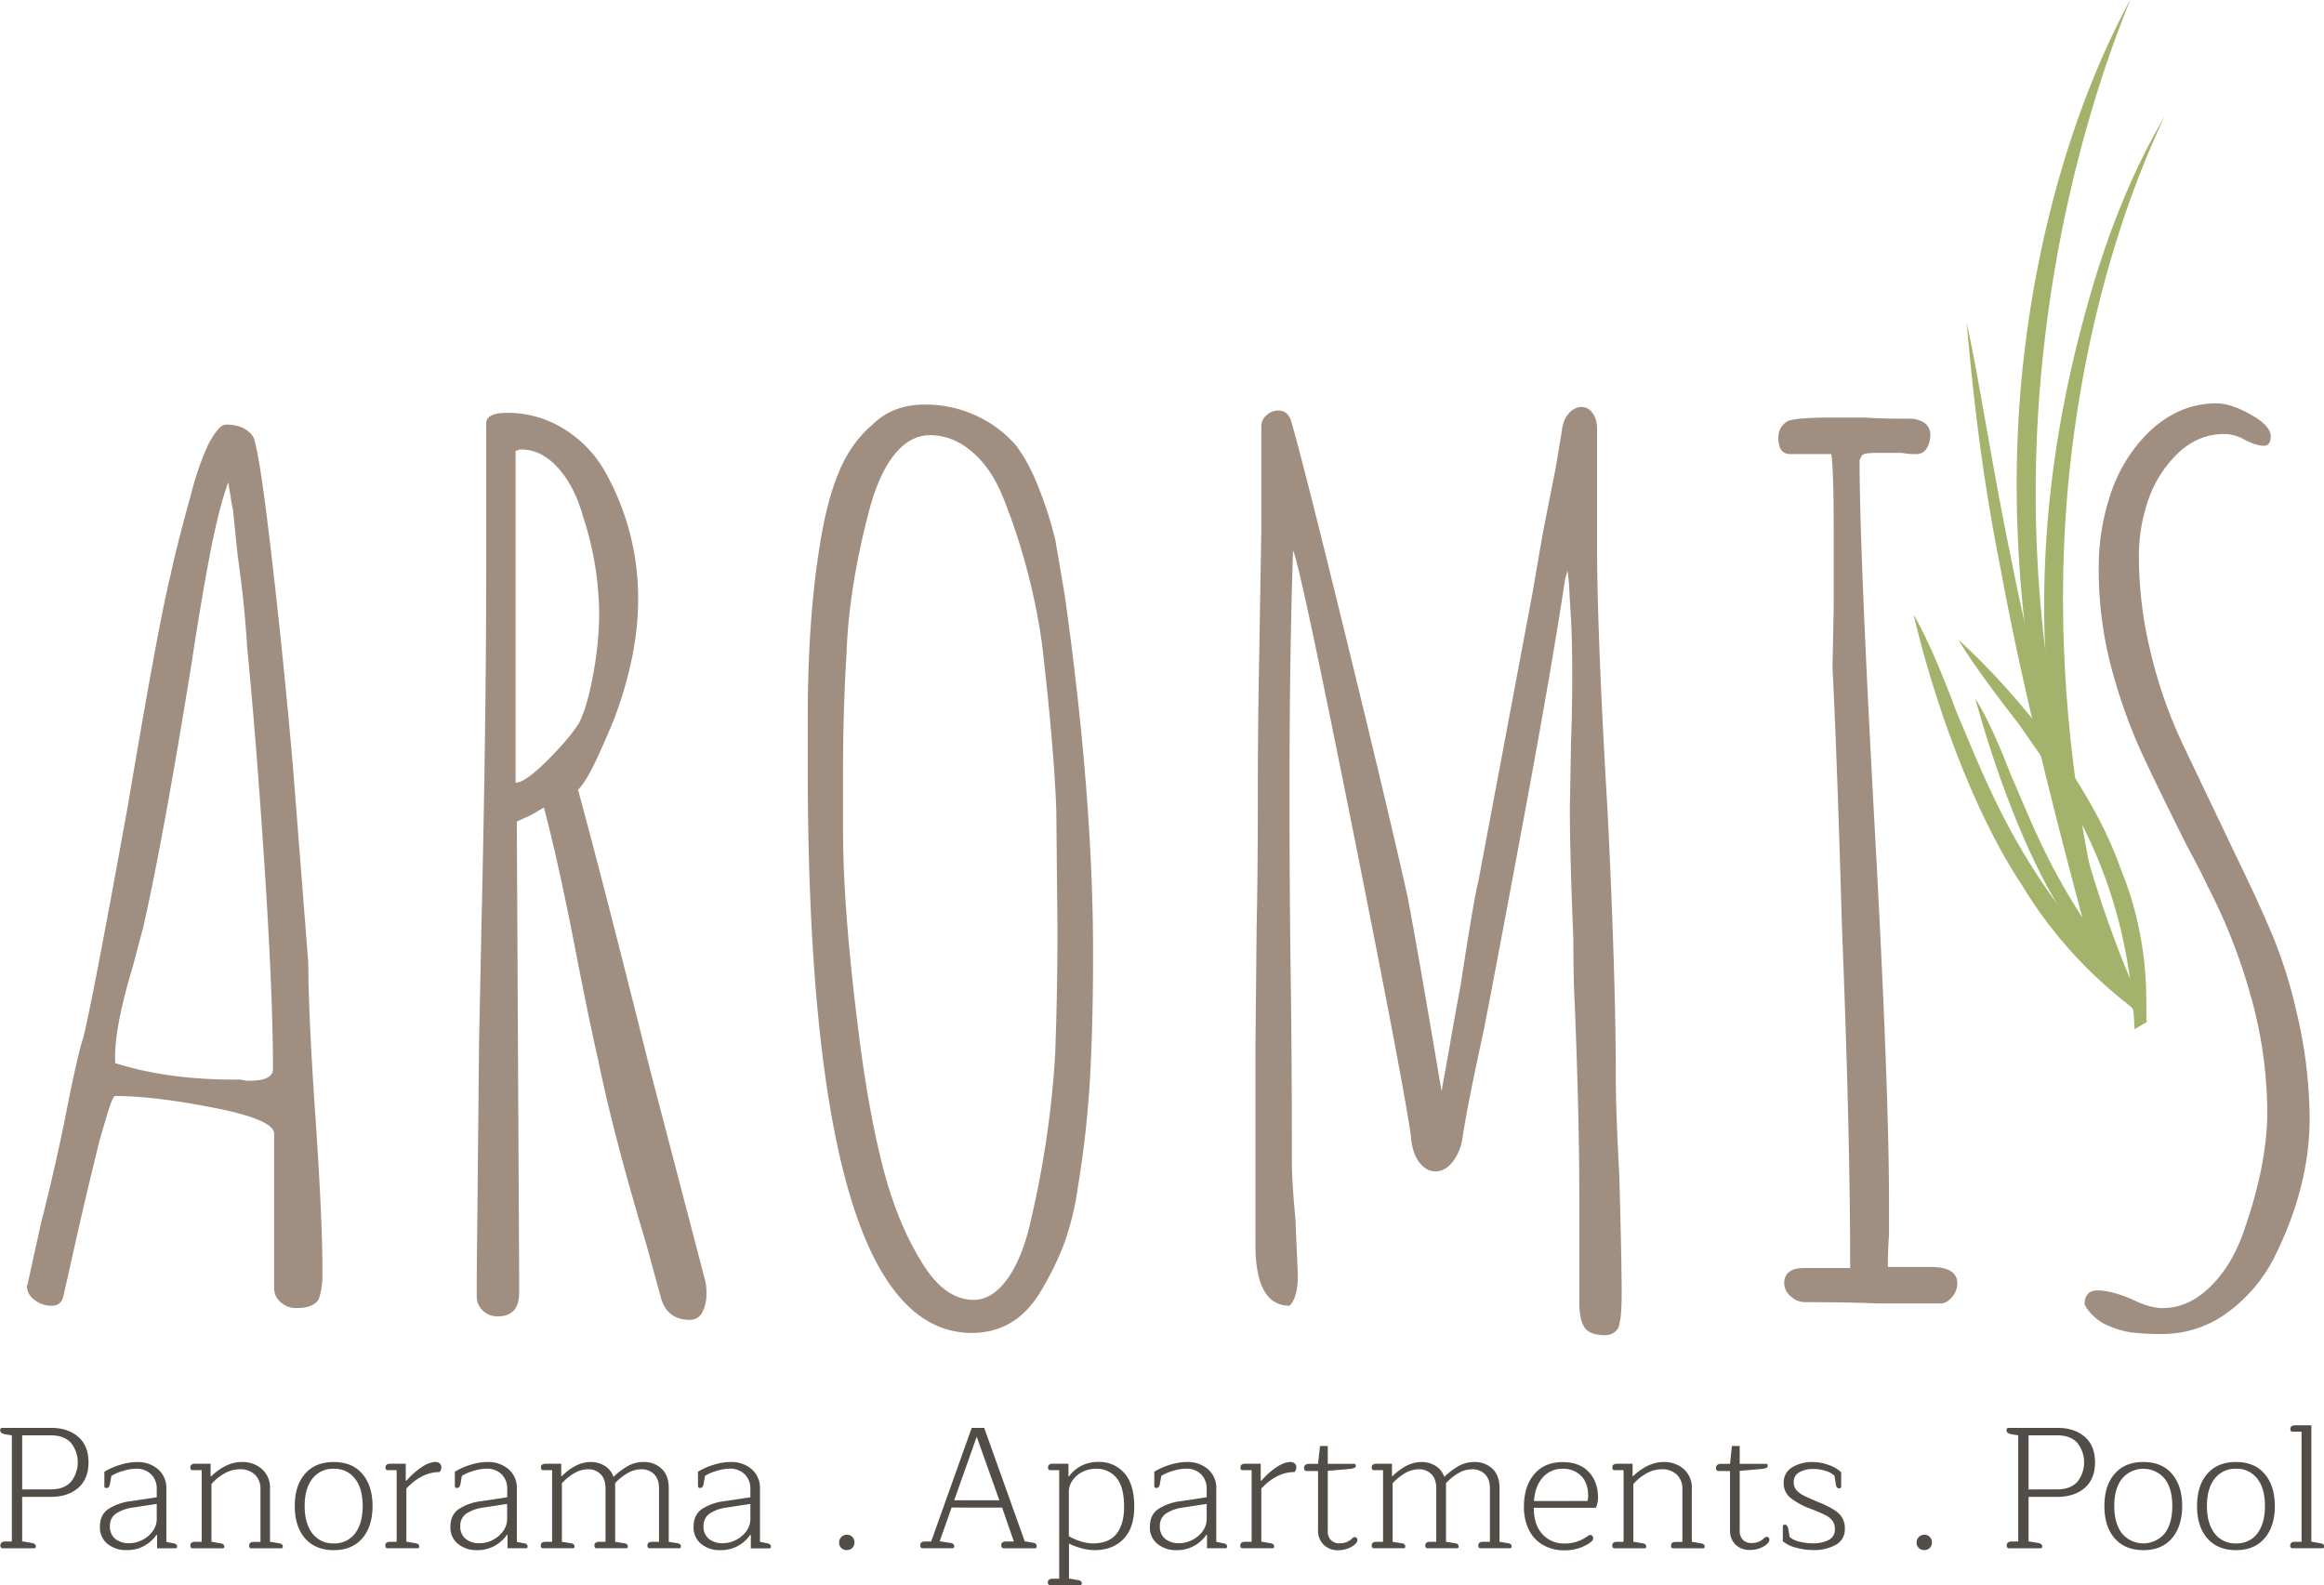<svg xmlns="http://www.w3.org/2000/svg" width="379.03mm" height="258.52mm" viewBox="0 0 1074.4 732.81"><defs><style>.a{fill:#524e47;}.b{fill:#a08f81;}.c{fill:#a4b36b;}</style></defs><title>aromis_logo</title><path class="a" d="M.44,715.4a1.6,1.6,0,0,1-.28-1,1.56,1.56,0,0,1,.6-1.28,2.69,2.69,0,0,1,1.72-.48h3V663.56l-3-.48c-1.6-.27-2.4-.91-2.4-1.93a1.14,1.14,0,0,1,.24-.76.82.82,0,0,1,.64-.28H23.62q7.75,0,12.53,4.13t4.76,11.81q0,7.68-4.76,11.8T23.62,692H10.25v20.57l4.32.72c1.33.22,2,.75,2,1.6,0,.59-.27.89-.8.89H1.2A.92.92,0,0,1,.44,715.4Zm23.1-26.86q6,0,9.2-3.41a14.46,14.46,0,0,0,0-18.17q-3.2-3.4-9.2-3.4H10.25v25Z"/><path class="a" d="M49.76,713.79a9.59,9.59,0,0,1-3.56-8q0-5.45,3.84-8.13a24,24,0,0,1,10.25-3.64l12.17-1.84v-3.85a9.25,9.25,0,0,0-2.57-6.72A9.46,9.46,0,0,0,62.77,679a21.14,21.14,0,0,0-5.85,1,21.47,21.47,0,0,0-5.44,2.32L50.84,686c-.22,1.28-.75,1.92-1.6,1.92-.64,0-1-.29-1-.88v-6.64a31.52,31.52,0,0,1,7.24-3.2,26.4,26.4,0,0,1,7.89-1.28,14.29,14.29,0,0,1,9.69,3.32,11.47,11.47,0,0,1,3.84,9.16v24.42l3.12.64a2.91,2.91,0,0,1,1.44.52,1.27,1.27,0,0,1,.4,1q0,.81-.72.81H72.62v-6.17h-.33a16.31,16.31,0,0,1-13.93,7A13.32,13.32,0,0,1,49.76,713.79Zm16.05-1.88a13.17,13.17,0,0,0,4.8-4.08,9.5,9.5,0,0,0,1.85-5.68v-6.89l-11,1.68a18.59,18.59,0,0,0-7.85,2.8,6.66,6.66,0,0,0-2.8,5.77,7.16,7.16,0,0,0,2.48,5.92,9.85,9.85,0,0,0,6.41,2A13.1,13.1,0,0,0,65.81,711.91Z"/><path class="a" d="M88,714.47c0-1.12.74-1.68,2.24-1.68h3V679.65H89c-.7,0-1-.43-1-1.28,0-1.12.74-1.68,2.24-1.68h7.12v5.76h.32q6.89-6.57,14.17-6.56a13.46,13.46,0,0,1,9.25,3.28,11.35,11.35,0,0,1,3.72,9v24.58l4.17.72a2.77,2.77,0,0,1,1.36.52,1.31,1.31,0,0,1,.4,1,.71.71,0,0,1-.8.81H116.17c-.7,0-1-.43-1-1.29,0-1.12.74-1.68,2.24-1.68h3V688.45a9,9,0,0,0-2.52-6.68,9.58,9.58,0,0,0-7.09-2.52,14.44,14.44,0,0,0-6.88,1.84,21.86,21.86,0,0,0-6.17,5v26.66l4.17.72a2.77,2.77,0,0,1,1.36.52,1.31,1.31,0,0,1,.4,1,.71.71,0,0,1-.8.81H89C88.33,715.76,88,715.33,88,714.47Z"/><path class="a" d="M141,711.15q-4.73-5.48-4.73-14.93T141,681.37q4.71-5.49,13.29-5.48t13.21,5.48q4.71,5.49,4.72,14.85t-4.72,14.93q-4.73,5.49-13.21,5.49T141,711.15Zm23.09-2.2q3.57-4.56,3.57-12.73t-3.57-12.65a11.74,11.74,0,0,0-9.8-4.56,11.86,11.86,0,0,0-9.85,4.56q-3.6,4.56-3.6,12.65t3.6,12.73a11.86,11.86,0,0,0,9.85,4.56A11.74,11.74,0,0,0,164.08,709Z"/><path class="a" d="M178.13,714.47q0-1.68,2.25-1.68h3V679.65h-4.17c-.69,0-1-.43-1-1.28q0-1.68,2.25-1.68h7.12v7.84h.32a35.53,35.53,0,0,1,6.81-6.12q3.68-2.52,6.56-2.52a3,3,0,0,1,2,.64,2.15,2.15,0,0,1,.76,1.76,3.36,3.36,0,0,1-.8,2.24q-8.16,0-15.37,7.6v24.58l4.16.72a2.81,2.81,0,0,1,1.37.52,1.31,1.31,0,0,1,.4,1,.72.72,0,0,1-.81.81H179.17C178.48,715.76,178.13,715.33,178.13,714.47Z"/><path class="a" d="M211.8,713.79a9.59,9.59,0,0,1-3.56-8q0-5.45,3.84-8.13a24,24,0,0,1,10.25-3.64l12.17-1.84v-3.85a9.25,9.25,0,0,0-2.57-6.72,9.45,9.45,0,0,0-7.12-2.64,21.14,21.14,0,0,0-5.85,1,21.63,21.63,0,0,0-5.44,2.32l-.64,3.68c-.21,1.28-.75,1.92-1.6,1.92-.64,0-1-.29-1-.88v-6.64a31.52,31.52,0,0,1,7.24-3.2,26.4,26.4,0,0,1,7.89-1.28,14.25,14.25,0,0,1,9.69,3.32,11.47,11.47,0,0,1,3.84,9.16v24.42l3.12.64a2.84,2.84,0,0,1,1.44.52,1.27,1.27,0,0,1,.4,1q0,.81-.72.81h-8.56v-6.17h-.32a16.79,16.79,0,0,1-5.73,5.12,16.63,16.63,0,0,1-8.2,1.93A13.33,13.33,0,0,1,211.8,713.79Zm16-1.88a13.2,13.2,0,0,0,4.81-4.08,9.56,9.56,0,0,0,1.84-5.68v-6.89l-11,1.68a18.65,18.65,0,0,0-7.85,2.8,6.66,6.66,0,0,0-2.8,5.77,7.16,7.16,0,0,0,2.48,5.92,9.87,9.87,0,0,0,6.41,2A13.07,13.07,0,0,0,227.85,711.91Z"/><path class="a" d="M250,714.47c0-1.12.74-1.68,2.24-1.68h3V679.65h-4.16c-.7,0-1-.43-1-1.28,0-1.12.74-1.68,2.24-1.68h7.13v5.68h.32q6.63-6.48,13.29-6.48a12.12,12.12,0,0,1,6.48,1.76,9.55,9.55,0,0,1,4.08,5.12,33.74,33.74,0,0,1,6.61-5,14.51,14.51,0,0,1,7.32-1.88,11.71,11.71,0,0,1,8.29,3.08q3.31,3.07,3.32,8.92v24.9l3.93.64a2.49,2.49,0,0,1,1.32.52,1.36,1.36,0,0,1,.36,1q0,.81-.72.81H300.31c-.7,0-1-.43-1-1.29,0-1.12.74-1.68,2.24-1.68h3.12V688.13q0-4.32-2.28-6.6a8.07,8.07,0,0,0-6-2.28,12.41,12.41,0,0,0-6.2,1.76,25.16,25.16,0,0,0-5.81,4.64v27.14l4.17.64c1.12.16,1.68.67,1.68,1.52q0,.81-.72.81H275.81c-.7,0-1-.43-1-1.29,0-1.12.74-1.68,2.24-1.68h2.88V688.13q0-4.32-2.24-6.6a7.84,7.84,0,0,0-5.85-2.28,12.56,12.56,0,0,0-6.28,1.76,24.07,24.07,0,0,0-5.8,4.72v27.06l4.16.64c1.12.16,1.68.67,1.68,1.52q0,.81-.72.81H251.07C250.37,715.76,250,715.33,250,714.47Z"/><path class="a" d="M324.2,713.79a9.62,9.62,0,0,1-3.56-8q0-5.45,3.84-8.13a24,24,0,0,1,10.25-3.64l12.17-1.84v-3.85a9.24,9.24,0,0,0-2.56-6.72,9.47,9.47,0,0,0-7.13-2.64,21.08,21.08,0,0,0-5.84,1,21.71,21.71,0,0,0-5.45,2.32l-.64,3.68c-.21,1.28-.74,1.92-1.6,1.92-.64,0-1-.29-1-.88v-6.64a31.6,31.6,0,0,1,7.25-3.2,26.33,26.33,0,0,1,7.88-1.28,14.25,14.25,0,0,1,9.69,3.32,11.47,11.47,0,0,1,3.84,9.16v24.42l3.13.64A2.91,2.91,0,0,1,356,714a1.31,1.31,0,0,1,.4,1q0,.81-.72.81h-8.57v-6.17h-.32a16.31,16.31,0,0,1-13.93,7A13.37,13.37,0,0,1,324.2,713.79Zm16.06-1.88a13.25,13.25,0,0,0,4.8-4.08,9.49,9.49,0,0,0,1.84-5.68v-6.89l-11,1.68a18.55,18.55,0,0,0-7.84,2.8,6.67,6.67,0,0,0-2.81,5.77,7.14,7.14,0,0,0,2.49,5.92,9.82,9.82,0,0,0,6.4,2A13.14,13.14,0,0,0,340.26,711.91Z"/><path class="a" d="M388.93,715.64a3.38,3.38,0,0,1-1-2.53,3.55,3.55,0,0,1,3.6-3.6,3.43,3.43,0,0,1,2.49,1,3.51,3.51,0,0,1,1,2.56,3.38,3.38,0,0,1-1,2.53,3.52,3.52,0,0,1-2.49,1A3.58,3.58,0,0,1,388.93,715.64Z"/><path class="a" d="M425.72,715.4a1.6,1.6,0,0,1-.28-1c0-1.17.75-1.76,2.24-1.76h2.8l18.74-52.52H455l18.74,52.44,3.76.64c1.17.16,1.76.7,1.76,1.6,0,.65-.24,1-.72,1H464a1,1,0,0,1-.8-.4,1.47,1.47,0,0,1-.32-1c0-1.17.74-1.76,2.24-1.76h3.6l-5.44-15.69H439.93l-5.52,15.61,4.88.72c1.23.16,1.84.7,1.84,1.6,0,.59-.24.89-.72.89H426.48A.92.92,0,0,1,425.72,715.4ZM462,693.58,451.54,664.2l-10.41,29.38Z"/><path class="a" d="M484.44,731.53c0-1.12.75-1.68,2.24-1.68h3v-50.2h-4.17c-.69,0-1-.43-1-1.28,0-1.12.75-1.68,2.24-1.68h7.21v5.76l.24.08a16.37,16.37,0,0,1,5.92-5,17.13,17.13,0,0,1,7.61-1.68,15.28,15.28,0,0,1,12.09,5.2q4.56,5.2,4.56,15.45,0,9.86-5,15t-13.41,5.13a23.77,23.77,0,0,1-5.89-.84,28.15,28.15,0,0,1-5.88-2.21v16.18l4.08.72a2.75,2.75,0,0,1,1.44.52,1.26,1.26,0,0,1,.4,1,.71.71,0,0,1-.8.8H485.48C484.79,732.81,484.44,732.38,484.44,731.53Zm31.75-22.46q3.48-4.44,3.48-12.45,0-9.21-3.52-13.41a11.8,11.8,0,0,0-9.53-4.2,13.65,13.65,0,0,0-6.17,1.44,12.07,12.07,0,0,0-4.6,3.92,9.12,9.12,0,0,0-1.72,5.29v20.49a22.57,22.57,0,0,0,5.32,2.36,19.1,19.1,0,0,0,5.73,1Q512.69,713.51,516.19,709.07Z"/><path class="a" d="M535.16,713.79a9.59,9.59,0,0,1-3.56-8q0-5.45,3.84-8.13a24,24,0,0,1,10.25-3.64l12.17-1.84v-3.85a9.28,9.28,0,0,0-2.56-6.72,9.49,9.49,0,0,0-7.13-2.64,21,21,0,0,0-5.84,1,21.55,21.55,0,0,0-5.45,2.32l-.64,3.68c-.21,1.28-.75,1.92-1.6,1.92-.64,0-1-.29-1-.88v-6.64a31.52,31.52,0,0,1,7.24-3.2,26.4,26.4,0,0,1,7.89-1.28,14.25,14.25,0,0,1,9.69,3.32,11.47,11.47,0,0,1,3.84,9.16v24.42l3.12.64a2.84,2.84,0,0,1,1.44.52,1.27,1.27,0,0,1,.4,1q0,.81-.72.81H558v-6.17h-.32a16.79,16.79,0,0,1-5.73,5.12,16.6,16.6,0,0,1-8.2,1.93A13.33,13.33,0,0,1,535.16,713.79Zm16.05-1.88a13.2,13.2,0,0,0,4.81-4.08,9.56,9.56,0,0,0,1.84-5.68v-6.89l-11,1.68a18.65,18.65,0,0,0-7.85,2.8,6.66,6.66,0,0,0-2.8,5.77,7.16,7.16,0,0,0,2.48,5.92,9.87,9.87,0,0,0,6.41,2A13.07,13.07,0,0,0,551.21,711.91Z"/><path class="a" d="M573.39,714.47c0-1.12.74-1.68,2.24-1.68h3V679.65h-4.16c-.7,0-1-.43-1-1.28,0-1.12.74-1.68,2.24-1.68h7.13v7.84h.32a35.48,35.48,0,0,1,6.8-6.12c2.46-1.68,4.64-2.52,6.57-2.52a3.06,3.06,0,0,1,2,.64,2.18,2.18,0,0,1,.76,1.76,3.42,3.42,0,0,1-.8,2.24q-8.18,0-15.37,7.6v24.58l4.16.72a2.77,2.77,0,0,1,1.36.52,1.27,1.27,0,0,1,.4,1,.71.71,0,0,1-.8.81H574.43C573.73,715.76,573.39,715.33,573.39,714.47Z"/><path class="a" d="M612,714.19a8.94,8.94,0,0,1-2.64-6.92V680.05h-5.45a.9.9,0,0,1-.72-.4,1.52,1.52,0,0,1-.32-1,1.74,1.74,0,0,1,.6-1.4,2.41,2.41,0,0,1,1.64-.52h4.25l.88-8.25h3.6v8.25H626c.53,0,.8.29.8.88a1.09,1.09,0,0,1-.68,1,7.42,7.42,0,0,1-2.12.48l-10.17.88v27.54A5.89,5.89,0,0,0,615.3,712a5.45,5.45,0,0,0,4,1.48,8.67,8.67,0,0,0,3.13-.52,7.78,7.78,0,0,0,2.56-1.64,2,2,0,0,1,1.28-.72,1.25,1.25,0,0,1,.92.36,1.47,1.47,0,0,1,.36,1.08,2.2,2.2,0,0,1-.56,1.28,6.19,6.19,0,0,1-1.52,1.36,12.47,12.47,0,0,1-6.89,2A9.39,9.39,0,0,1,612,714.19Z"/><path class="a" d="M634.15,714.47q0-1.68,2.25-1.68h3V679.65H635.2c-.7,0-1.05-.43-1.05-1.28q0-1.68,2.25-1.68h7.12v5.68h.32q6.64-6.48,13.29-6.48a12.15,12.15,0,0,1,6.49,1.76,9.55,9.55,0,0,1,4.08,5.12,34,34,0,0,1,6.6-5,14.57,14.57,0,0,1,7.33-1.88,11.71,11.71,0,0,1,8.29,3.08q3.32,3.07,3.32,8.92v24.9l3.92.64a2.49,2.49,0,0,1,1.32.52,1.36,1.36,0,0,1,.36,1q0,.81-.72.81H684.43c-.69,0-1-.43-1-1.29,0-1.12.75-1.68,2.24-1.68h3.13V688.13q0-4.32-2.29-6.6a8.07,8.07,0,0,0-6-2.28A12.48,12.48,0,0,0,674.3,681a25.12,25.12,0,0,0-5.8,4.64v27.14l4.16.64c1.12.16,1.68.67,1.68,1.52q0,.81-.72.81H659.93c-.69,0-1-.43-1-1.29,0-1.12.75-1.68,2.24-1.68H664V688.13q0-4.32-2.24-6.6a7.86,7.86,0,0,0-5.85-2.28,12.56,12.56,0,0,0-6.28,1.76,24.31,24.31,0,0,0-5.81,4.72v27.06l4.17.64c1.12.16,1.68.67,1.68,1.52q0,.81-.72.81H635.2Q634.15,715.76,634.15,714.47Z"/><path class="a" d="M713.21,714.15a16.29,16.29,0,0,1-6.44-7,23.79,23.79,0,0,1-2.24-10.65q0-9.29,4.72-14.93t13.21-5.64q7.68,0,12,4.52t4.32,12.05a12.29,12.29,0,0,1-1,4.56H709.09q0,7.93,4,12.21a13.17,13.17,0,0,0,10.13,4.28,17.39,17.39,0,0,0,10.57-3.28,4.47,4.47,0,0,0,.56-.36,1.37,1.37,0,0,1,.8-.28,1.27,1.27,0,0,1,1,.44,1.55,1.55,0,0,1,.4,1.08,1.82,1.82,0,0,1-.56,1.24,8.75,8.75,0,0,1-1.68,1.32,20.63,20.63,0,0,1-11.21,3A18.9,18.9,0,0,1,713.21,714.15Zm20.7-20.25a8.25,8.25,0,0,0,.32-2.24q0-6.09-3.28-9.37a11.49,11.49,0,0,0-8.49-3.28,11.89,11.89,0,0,0-9.21,4q-3.6,4-4.08,10.93Z"/><path class="a" d="M745.36,714.47c0-1.12.74-1.68,2.24-1.68h3V679.65H746.4c-.7,0-1-.43-1-1.28,0-1.12.74-1.68,2.24-1.68h7.12v5.76H755q6.88-6.57,14.17-6.56a13.46,13.46,0,0,1,9.25,3.28,11.35,11.35,0,0,1,3.72,9v24.58l4.17.72a2.77,2.77,0,0,1,1.36.52,1.27,1.27,0,0,1,.4,1,.71.71,0,0,1-.8.81H773.54c-.7,0-1-.43-1-1.29,0-1.12.74-1.68,2.24-1.68h3V688.45a9,9,0,0,0-2.52-6.68,9.58,9.58,0,0,0-7.09-2.52,14.44,14.44,0,0,0-6.88,1.84,21.86,21.86,0,0,0-6.17,5v26.66l4.17.72a2.77,2.77,0,0,1,1.36.52,1.31,1.31,0,0,1,.4,1,.71.71,0,0,1-.8.81H746.4C745.7,715.76,745.36,715.33,745.36,714.47Z"/><path class="a" d="M802.44,714.19a8.94,8.94,0,0,1-2.64-6.92V680.05h-5.45a.93.93,0,0,1-.72-.4,1.52,1.52,0,0,1-.32-1,1.74,1.74,0,0,1,.6-1.4,2.41,2.41,0,0,1,1.64-.52h4.25l.88-8.25h3.6v8.25h12.17c.53,0,.8.29.8.88a1.09,1.09,0,0,1-.68,1,7.33,7.33,0,0,1-2.12.48l-10.17.88v27.54a5.89,5.89,0,0,0,1.48,4.36,5.46,5.46,0,0,0,4,1.48,8.67,8.67,0,0,0,3.13-.52,7.78,7.78,0,0,0,2.56-1.64,2,2,0,0,1,1.28-.72,1.25,1.25,0,0,1,.92.36,1.47,1.47,0,0,1,.36,1.08,2.2,2.2,0,0,1-.56,1.28,6.19,6.19,0,0,1-1.52,1.36,12.47,12.47,0,0,1-6.89,2A9.39,9.39,0,0,1,802.44,714.19Z"/><path class="a" d="M830.42,715.52a15.48,15.48,0,0,1-6.2-3v-6.8c0-.59.32-.88,1-.88s1.25.66,1.52,2l.64,3.76a11.08,11.08,0,0,0,4.72,2.16,25.69,25.69,0,0,0,5.93.72,15.69,15.69,0,0,0,7.32-1.52,5.18,5.18,0,0,0,2.92-5,6.42,6.42,0,0,0-1.08-3.88,9.39,9.39,0,0,0-3.32-2.65c-1.49-.77-3.82-1.77-7-3a32.94,32.94,0,0,1-9.25-5.08,8.47,8.47,0,0,1-3-6.69,8.05,8.05,0,0,1,3.92-7.32,17.65,17.65,0,0,1,9.53-2.44,21.09,21.09,0,0,1,7.44,1.4,15.7,15.7,0,0,1,5.69,3.32v6.64a.76.76,0,0,1-.24.56,1,1,0,0,1-.72.24,1.22,1.22,0,0,1-1-.44,3.14,3.14,0,0,1-.52-1.48l-.64-3.92a10.64,10.64,0,0,0-4.24-2.28,18.35,18.35,0,0,0-5.44-.84,13.06,13.06,0,0,0-6.49,1.48,5,5,0,0,0-2.64,4.68,5.35,5.35,0,0,0,1.24,3.61,11.19,11.19,0,0,0,3.44,2.56c1.47.74,3.81,1.79,7,3.12q6.48,2.64,9.21,5.2a9.23,9.23,0,0,1,2.72,7,8,8,0,0,1-4.21,7.44,20.67,20.67,0,0,1-10.44,2.41A29.46,29.46,0,0,1,830.42,715.52Z"/><path class="a" d="M887.06,715.64a3.38,3.38,0,0,1-1-2.53,3.55,3.55,0,0,1,3.6-3.6,3.43,3.43,0,0,1,2.49,1,3.51,3.51,0,0,1,1,2.56,3.38,3.38,0,0,1-1,2.53,3.52,3.52,0,0,1-2.49,1A3.6,3.6,0,0,1,887.06,715.64Z"/><path class="a" d="M928,715.4a1.6,1.6,0,0,1-.28-1,1.56,1.56,0,0,1,.6-1.28,2.71,2.71,0,0,1,1.72-.48h3V663.56l-3-.48c-1.6-.27-2.4-.91-2.4-1.93a1.14,1.14,0,0,1,.24-.76.83.83,0,0,1,.64-.28h22.74q7.77,0,12.53,4.13t4.76,11.81q0,7.68-4.76,11.8T951.19,692H937.82v20.57l4.32.72c1.34.22,2,.75,2,1.6,0,.59-.26.89-.8.89H928.77A.92.92,0,0,1,928,715.4Zm23.1-26.86q6,0,9.21-3.41a14.5,14.5,0,0,0,0-18.17q-3.21-3.4-9.21-3.4H937.82v25Z"/><path class="a" d="M977.61,711.15q-4.73-5.48-4.72-14.93t4.72-14.85q4.73-5.49,13.29-5.48t13.21,5.48q4.73,5.49,4.72,14.85t-4.72,14.93q-4.73,5.49-13.21,5.49T977.61,711.15Zm23.1-2.2q3.56-4.56,3.56-12.73t-3.56-12.65a12.88,12.88,0,0,0-19.66,0q-3.6,4.56-3.6,12.65t3.6,12.73a12.88,12.88,0,0,0,19.66,0Z"/><path class="a" d="M1020.44,711.15q-4.73-5.48-4.72-14.93t4.72-14.85q4.72-5.49,13.29-5.48t13.21,5.48q4.72,5.49,4.73,14.85t-4.73,14.93q-4.73,5.49-13.21,5.49T1020.44,711.15Zm23.1-2.2q3.56-4.56,3.56-12.73t-3.56-12.65a11.76,11.76,0,0,0-9.81-4.56,11.89,11.89,0,0,0-9.85,4.56q-3.6,4.56-3.6,12.65t3.6,12.73a11.89,11.89,0,0,0,9.85,4.56A11.76,11.76,0,0,0,1043.54,709Z"/><path class="a" d="M1058.79,714.47c0-1.12.75-1.68,2.24-1.68h3V661.87h-4.16c-.69,0-1-.42-1-1.28,0-1.12.75-1.68,2.24-1.68h7.45v53.8l4.16.72a2.77,2.77,0,0,1,1.36.52,1.27,1.27,0,0,1,.4,1,.71.71,0,0,1-.8.81h-13.77C1059.14,715.76,1058.79,715.33,1058.79,714.47Z"/><path class="b" d="M129.73,602a8.5,8.5,0,0,1-3-6.53V524.14q0-6.54-27.78-12t-45.74-5.45q-1.09,0-3.54,8.17c-1.63,5.44-2.82,9.44-3.54,12Q39.06,555.18,32,587.31l-2.72,12c-.73,2.91-2.55,4.35-5.45,4.35a12.56,12.56,0,0,1-7.89-2.72,8,8,0,0,1-3.54-6.53l.54-1.09v-.55l6-27.23q6.54-25.59,11.44-50.1,5.43-27.76,8.17-35.94,4.35-18,17.42-89.85l3.27-18Q73.37,287.79,78.81,266q2.73-13.08,9.81-38.67a129.63,129.63,0,0,1,7.62-21.78q4.91-9.26,8.17-9.26,8.7,0,12.53,5.45,2.72,4.91,8.44,53.91t10.07,99.11l7.08,90.4q0,23.43,3.27,70.8,3.27,47.92,3.26,71.34v2.18a34.29,34.29,0,0,1-1.63,10.89c-1.45,2.91-4.9,4.35-10.35,4.35A10.48,10.48,0,0,1,129.73,602Zm-3.54-107.83q0-33.75-3.81-92.3t-8.17-103.2q-1.09-19.05-4.35-41.93l-2.18-21.24a58.33,58.33,0,0,1-1.09-6L105.5,223q-4.36,12-8.44,33.22t-8.44,50.1q-13.08,81.15-22.33,122l-4.9,18.52Q53.22,474,53.22,488.19v3.27q24,7.64,55,7.63h3.27a12.16,12.16,0,0,0,3.81.54Q126.19,499.63,126.19,494.18Z"/><path class="b" d="M305.36,599.29l-6.54-24q-15.26-50.66-22.33-85.5Q272.13,470.77,265.6,437q-7.64-39.19-14.16-63.71L246,376.56l-7.08,3.26L240,589.49v8.16q0,10.89-9.81,10.89a9.56,9.56,0,0,1-7.07-2.72,8.85,8.85,0,0,1-2.73-6.53v-8.17l1.09-110,1.09-52.83Q224.76,333,224.76,266V195.76q0-4.9,9.8-4.9A49.11,49.11,0,0,1,261,198.48a54.57,54.57,0,0,1,19.34,20.69A118.83,118.83,0,0,1,295,277.44q0,25.07-10.89,54.46-3.27,8.18-8.17,18.79t-8.71,14.43q11.43,41.94,33.21,129.06l25.6,98a22.12,22.12,0,0,1,.54,6,17.56,17.56,0,0,1-1.9,8.44,6.15,6.15,0,0,1-5.72,3.54Q308.06,610.18,305.36,599.29ZM253.08,351.51q10.34-10.35,14.7-17.43,3.81-7.62,6.54-22.87A157.11,157.11,0,0,0,277,284a147.5,147.5,0,0,0-7.63-45.75q-3.81-13.6-11.43-22t-16.88-8.44H240a2.25,2.25,0,0,1-1.64.54V361.85Q242.72,361.85,253.08,351.51Z"/><path class="b" d="M373.42,354.23V332.45q0-45.75,5.45-79.51,3.27-21.24,9-34.85t15.52-21.79q9.25-9.26,24-9.26a55.16,55.16,0,0,1,24,5.18,54.26,54.26,0,0,1,18,13.34q6,7.63,10.89,20.15a182,182,0,0,1,7.62,24l4.36,25.6q13.07,93.12,13.07,165v1.64q0,27.22-1.09,50.1a471.65,471.65,0,0,1-6,57.18,126.46,126.46,0,0,1-6.26,25.59,133.82,133.82,0,0,1-10.62,21.78q-11.44,19.61-32.13,19.61Q373.42,616.17,373.42,354.23ZM466,590.85q7.06-10.08,10.89-28.05a457.47,457.47,0,0,0,10.89-74.61q1.1-29.4,1.09-57.18v-2.17l-.54-54.46q-1.11-29.42-6.54-76.24a291.83,291.83,0,0,0-18-68.07q-5.44-13.6-14.43-21.24t-19.33-7.63q-9.27,0-16.34,8.72t-11.44,24.5q-9.79,36.5-10.89,67.53-1.63,26.69-1.63,55v26.69q0,36.48,7.08,92.57,4.35,35.42,10.89,61.54t17.43,44.11q10.88,19.07,25,19.06Q458.91,600.92,466,590.85Z"/><path class="b" d="M732.57,613.72c-1.64-2.37-2.45-6.26-2.45-11.71V552.45q0-37-2.18-89.85-.56-9.81-.55-28.32-1.64-38.65-1.63-61l.54-30.5q.54-13.6.55-30.49,0-14.71-.55-26.14c-.36-5.45-.63-10-.81-13.62a82.68,82.68,0,0,0-.82-8.71l-1.09,3.81q-6,39.76-18,104.56t-19.6,104q-7.63,34.86-9.81,49.56a23.5,23.5,0,0,1-4.63,11.44c-2.36,2.91-5,4.35-7.89,4.35s-5.45-1.44-7.63-4.35-3.45-7.08-3.81-12.53q-3.81-26.14-27.77-145.94T597.78,254.57q-1.62,49-1.63,110,0,47.93.55,86.58t.54,86.59q0,8.18,1.63,25.6L600,589.49q0,10.35-3.81,14.15-15.79,0-15.79-28.31v-91l.54-55q.54-24.51.55-55.55,0-35.94.54-64.26l1.09-64.8V196.85a6.45,6.45,0,0,1,2.45-4.9,7.69,7.69,0,0,1,5.17-2.18q4.37,0,6,4.35,4.89,16.35,24.5,96.39t29.41,123.62q4.9,25.61,15.79,90.4l3.81-21.24q1.63-9.8,4.9-27.23,6.54-42.46,8.17-47.92l25.05-133.42,4.9-28.32,6-30.49L722,199.57c.35-3.62,1.44-6.44,3.26-8.44a8.06,8.06,0,0,1,6-3,6.26,6.26,0,0,1,4.91,2.73c1.44,1.82,2.17,4.35,2.17,7.62v53.91q0,40.85,4.91,123.62Q747,452.26,747,498.54q0,14.7,1.63,45.2,1.08,39.21,1.09,54.46,0,12-1.63,15.79a6.85,6.85,0,0,1-6,3.27Q735,617.26,732.57,613.72Z"/><path class="b" d="M834.67,602a9.82,9.82,0,0,1-6.81-2.72,8,8,0,0,1-3-6q0-7.08,9.26-7.08h21.23q0-62.62-3.81-157.93-2.17-76.23-4.36-119.8l.55-27.78V244.77q0-27.22-1.09-34.85H827.59q-5.45,0-5.45-7.63a8.53,8.53,0,0,1,4.36-7.62q3.81-1.63,20.15-1.63H861.9q8.16.54,20.69.54a12.11,12.11,0,0,1,7.08,1.91,6.53,6.53,0,0,1,2.72,5.71,11.4,11.4,0,0,1-1.63,6,5.34,5.34,0,0,1-4.9,2.73,33.34,33.34,0,0,1-6.54-.55h-12c-3.63,0-5.81.37-6.53,1.09l-1.09,2.18q0,42.48,7.08,171.54,6.54,119.26,6.53,171.54V571q-.54,7.08-.54,14.7h19.6q12.52,0,12.53,7.63a9.77,9.77,0,0,1-2.45,6.26c-1.63,2-3.36,3-5.17,3H867.89Q854.83,602,834.67,602Z"/><path class="b" d="M984.69,615.9a44.08,44.08,0,0,1-11.16-3.54,22.06,22.06,0,0,1-9.8-9.26q0-6.54,6-6.54T985,600.38q8.7,4.36,14.7,4.35,12,0,22.05-9.8t15.53-25.59q10.88-31.05,10.89-55a199.45,199.45,0,0,0-7.63-53.91,264.2,264.2,0,0,0-20.15-51.19q-2.73-6-9.25-18-13.62-27.22-20.7-42.48A241.09,241.09,0,0,1,977.89,315a176.69,176.69,0,0,1-7.63-52.82A105.53,105.53,0,0,1,976,227.62,70.93,70.93,0,0,1,994.22,199q13.6-12.53,30.5-12.53,6.54,0,15.79,5.17t9.26,10.08c0,2.91-1.09,4.35-3.27,4.35s-5.09-.9-8.71-2.72a19.24,19.24,0,0,0-9.26-2.72q-12.53,0-22,9.26a54.3,54.3,0,0,0-13.89,22.87,78.85,78.85,0,0,0-3.81,25,186.87,186.87,0,0,0,5.44,43.84,217.63,217.63,0,0,0,14.71,42.2L1028,383.64l5.44,11.43q11.44,23.43,17.7,38.67a220.14,220.14,0,0,1,10.62,34.3,215.39,215.39,0,0,1,6,49q0,31.59-16.34,64.26a71.25,71.25,0,0,1-21.78,25.59,50.1,50.1,0,0,1-29.95,9.8A103.91,103.91,0,0,1,984.69,615.9Z"/><path class="c" d="M992.51,472.47c-1.18-3.24,3.26-33.21-12.08-70.79-13.3-38.08-46.27-79.77-74.81-105.74-.13.32,7.46,12.94,27.89,39.06,18.53,26.88,49.89,67.25,53.33,140.81C988.77,474.72,990.61,473.63,992.51,472.47Z"/><path class="c" d="M986.77,466.87c-2.35-2.63-29.77-20.81-51.78-57.34-23.51-35.22-41.15-86.7-50.28-125.16.27.1,8.09,13,20,45.28,13.63,31.4,30.22,80.68,87,133.92C989.59,464.51,988.91,466,986.77,466.87Z"/><path class="c" d="M980.64,456.66c-.6-1.27-1.27-2.51-1.88-3.77a35.11,35.11,0,0,1-3.5-10.82,3.16,3.16,0,0,0,0-.32c-26.5-34.23-36.84-63.82-45.73-83.77-9.6-25.06-16.11-34.8-16.29-34.88,8.13,29.56,21.95,69.43,39.5,97.64a182.65,182.65,0,0,0,28.68,37.56C981.15,457.74,980.9,457.2,980.64,456.66Z"/><path class="c" d="M970.94,452.21a73.46,73.46,0,0,1,6.88,4.78,16.85,16.85,0,0,1,1.92.2A681,681,0,0,1,957,339.55c-4.22-41.57-5-88.84,1.8-138.78,6.53-48.22,19.78-100.06,41.85-146.79-5.59,9.44-20.13,35.12-32.53,76.38-15.66,52.16-30.08,124.24-19.4,207.4-1-4.52-11.09-38.71-18.58-77.79-8.59-40.62-15.63-87.7-21-110.9,1.21,10.07,4.36,57.39,15.93,114.73,10.13,55.47,27.19,122.94,45.06,187.61C970.37,451.66,970.65,452,970.94,452.21Z"/><path class="c" d="M979.56,460.76c1.81.93,3.68,3.15,5.68,4.43.59.38.5,1.3,1,1.73,1.42.47,1.58-.66,3.61-.22,0,0,.84-.67.85-.66-22-48-36.22-101.76-43.65-154.1a600.52,600.52,0,0,1-1.83-154.17C955.91,64.08,985.29.12,984.76,0c-26.23,48.74-42,106.39-48.59,160.7-6.8,54.67-3.91,107.61,3.48,155a692.9,692.9,0,0,0,39,144.15C979,460.1,979.17,460.55,979.56,460.76Z"/></svg>